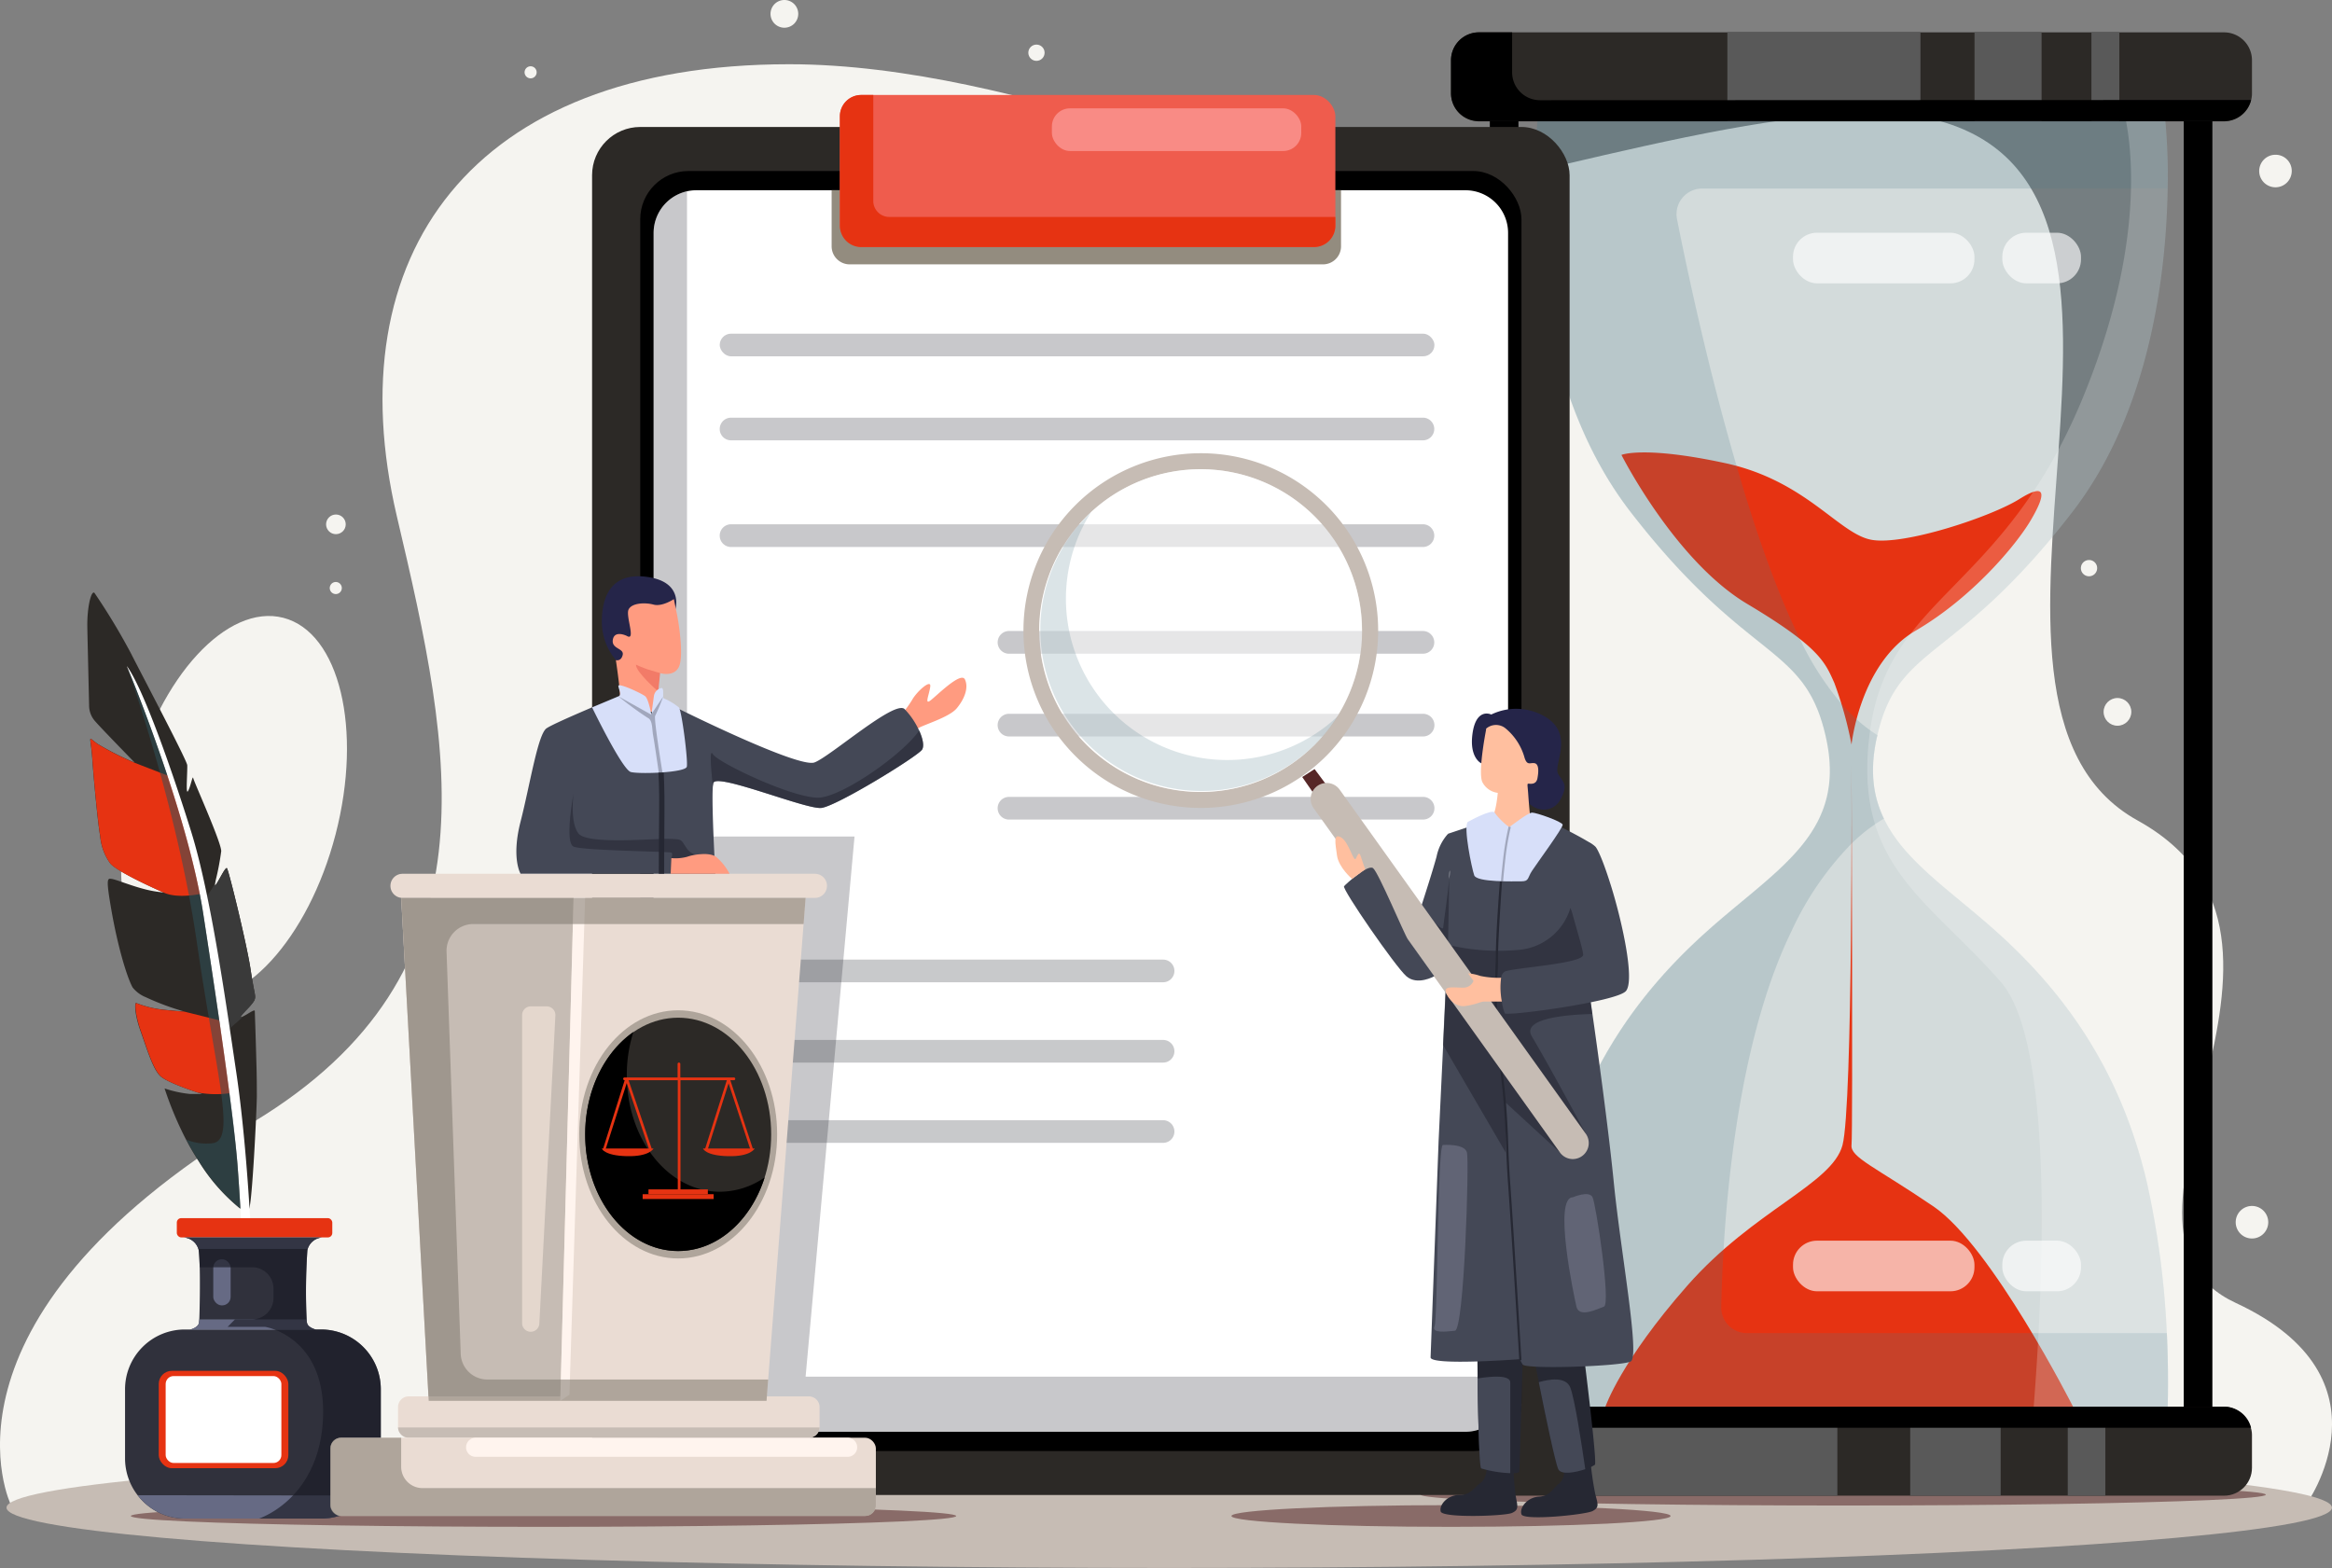 <svg xmlns="http://www.w3.org/2000/svg" viewBox="0 0 386.97 260.2"><rect x="0" y="0" width="386.97" height="260.2" fill="#808080" stroke="none"/><defs><style>.cls-1{fill:#f5f4f0;}.cls-2{fill:#c6bcb4;}.cls-27,.cls-3{fill:#562727;}.cls-3,.cls-32{opacity:0.54;}.cls-4{fill:#2c2926;}.cls-5{fill:#e63312;}.cls-6{fill:#3a3a3a;}.cls-32,.cls-7{fill:#fff;}.cls-8{fill:#30313c;}.cls-9{fill:#666a84;}.cls-10,.cls-20,.cls-22{fill:#1a1c26;}.cls-10{opacity:0.67;}.cls-11{opacity:0.53;}.cls-12{fill:#2d5159;}.cls-13{opacity:0.2;}.cls-14{fill:#4c7a89;}.cls-15{fill:#595959;}.cls-16{opacity:0.63;}.cls-17{fill:#938c7f;}.cls-18{fill:#ef5c4d;}.cls-19{fill:#f98b85;}.cls-20,.cls-21{opacity:0.24;}.cls-23{fill:#252549;}.cls-24{fill:#ffbf9f;}.cls-25,.cls-28{fill:#262833;}.cls-26{fill:#444856;}.cls-28{opacity:0.59;}.cls-29{fill:#d7dff9;}.cls-30,.cls-31{fill:#616475;}.cls-30{opacity:0.45;}.cls-33,.cls-35{fill:#eadcd3;}.cls-34{fill:#827b71;opacity:0.57;}.cls-35{opacity:0.82;}.cls-36{fill:#fff4ee;}.cls-37{fill:#ff9b80;}.cls-38{fill:#f27b68;}</style></defs><g id="Calque_2" data-name="Calque 2"><g id="Calque_1-2" data-name="Calque 1"><ellipse class="cls-1" cx="38.84" cy="134.07" rx="32.59" ry="17.41" transform="translate(-100.69 137.98) rotate(-75.45)"/><path class="cls-1" d="M371,216.21c-27-12.54,19.54-60.22-16.31-80.07s12.19-105-33.83-116.32c-22.74-5.56-74.89,13-90.92,13-15.48,0-60.1-22.16-99-22.16-52.84,0-75.23,31.77-65.09,75C75.14,125.1,83,161.41,42.12,186.15c-55.18,33.4-40.29,63.62-40.29,63.62H382.6S398,228.74,371,216.21Z"/><path class="cls-1" d="M56.72,97.58a1,1,0,1,1-1-1A1,1,0,0,1,56.72,97.58Z"/><path class="cls-1" d="M132.46,2.3a2.3,2.3,0,1,1-2.3-2.3A2.3,2.3,0,0,1,132.46,2.3Z"/><circle class="cls-1" cx="351.37" cy="118.13" r="2.3"/><circle class="cls-1" cx="171.99" cy="8.75" r="1.35"/><path class="cls-1" d="M348,94.28a1.35,1.35,0,1,1-1.35-1.35A1.34,1.34,0,0,1,348,94.28Z"/><path class="cls-1" d="M89.05,12a1,1,0,1,1-1-1A1,1,0,0,1,89.05,12Z"/><path class="cls-1" d="M376.39,202.82a2.7,2.7,0,1,1-2.7-2.7A2.7,2.7,0,0,1,376.39,202.82Z"/><path class="cls-1" d="M380.29,28.38a2.7,2.7,0,1,1-2.69-2.7A2.68,2.68,0,0,1,380.29,28.38Z"/><circle class="cls-1" cx="55.74" cy="87.01" r="1.63"/><ellipse class="cls-2" cx="194.02" cy="250.18" rx="192.94" ry="10.01"/><ellipse class="cls-3" cx="305.87" cy="248.03" rx="70.12" ry="1.8"/><ellipse class="cls-3" cx="90.19" cy="251.57" rx="68.48" ry="1.8"/><path class="cls-4" d="M14.49,104c0,.59.3,13.12.3,13.23a3.9,3.9,0,0,0,1,2.46c1,1.16,6.25,6.54,6.58,6.87h0a48.5,48.5,0,0,1-6.16-3.11c-1.79-1.25-1.18-1.57-.91,2.31s1,11.42,1.32,12.94a9.09,9.09,0,0,0,1.64,4.53c1.12,1.4,7.53,4.27,8.72,4.79l.19.08a19.07,19.07,0,0,1-3.44-.62c-2.17-.57-4.49-1.54-5.2-1.63s-1-.24,0,5.43S21,162,22,163.85a5.28,5.28,0,0,0,2.17,1.62,41.78,41.78,0,0,0,6.37,2.37l0,0s-1.47-.07-3.76-.33a17.24,17.24,0,0,1-4.18-1.07c-.29-.09-.29,1.87.74,4.72s2,6.22,3.26,7.41c.95.91,4.52,2.17,6.15,2.71l.82.26h-2a19.22,19.22,0,0,1-4.26-.92,58.35,58.35,0,0,0,3.55,8.47c.63,1.21,1.34,2.44,2.12,3.63a30.91,30.91,0,0,0,6.85,7.82l1.46.12a.45.45,0,0,0,.06-.12c.49-1.13,1.21-15.32,1.27-18.53,0-1.21,0-3.46-.08-5.83-.1-3.91-.25-8.13-.26-8.41s-.68.17-1.32.55c-.26.15-.51.29-.7.38a.55.55,0,0,1-.29.08c-.22,0,.27-.54.84-1.15A8.69,8.69,0,0,0,42.21,166c.32-.76,0-.91-.62-5.09s-3.67-16.65-3.94-16.85-1.22,1.85-1.73,2.62a1.64,1.64,0,0,1-.21.25c-.08.07-.08-.08,0-.4l.08-.44a43.73,43.73,0,0,0,.92-4.85c0-1.51-4.55-11.57-4.64-12.1s-.36.95-.7,1.78a1.92,1.92,0,0,1-.19.38c-.19.32-.21-.49-.18-1.51s.1-2.39.07-2.82c-.06-.83-7.88-15.66-9.32-18.51a105.31,105.31,0,0,0-6.08-10.08C15.14,97.92,14.44,100.76,14.49,104Z"/><path class="cls-5" d="M23.4,171.18c1,2.84,2,6.22,3.26,7.41.95.91,4.52,2.17,6.15,2.71a16.8,16.8,0,0,0,6,0l-2.47-12-5.79-1.44s-1.47-.07-3.76-.33a17.24,17.24,0,0,1-4.18-1.07C22.37,166.37,22.37,168.33,23.4,171.18Z"/><path class="cls-5" d="M15.32,125.79c.26,3.89,1,11.42,1.32,12.94a9.09,9.09,0,0,0,1.64,4.53c1.12,1.4,7.53,4.27,8.72,4.79l.19.08c2.45,1.11,6.5.12,6.5.12L28.59,129l-6.19-2.4h0a48.5,48.5,0,0,1-6.16-3.11C14.44,122.23,15.05,121.91,15.32,125.79Z"/><path class="cls-6" d="M34.36,148.66l3.21,22.46s1.24-1,2.75-2.4a.55.55,0,0,1-.29.08c-.44,0,1.85-2,2.18-2.79s0-.91-.62-5.09-3.67-16.65-3.94-16.85-1.56,2.55-1.94,2.87c-.08.07-.08-.08,0-.4A17.69,17.69,0,0,1,34.36,148.66Z"/><path class="cls-7" d="M41.42,200.69h-.07C41,201.62,41.42,200.69,41.42,200.69Z"/><path class="cls-7" d="M21.05,110.53a.93.93,0,0,1,.05.14c.85,2,10.12,24.66,12.64,41.05,2.65,17.17,5,33.46,5.65,41.29.26,3.38.41,5.85.5,7.55.11,2.24.11,3.18.11,3.18h1.59s-.05-1.2-.18-3.18c-.3-4.89-1-14.54-2.2-22.59C37.53,166.67,35,148.52,31.72,138S23.71,114.11,21.05,110.53Z"/><path class="cls-8" d="M20.75,230.62V242a10,10,0,0,0,2.1,6.14A9.85,9.85,0,0,0,30.63,252H53.32a9.86,9.86,0,0,0,7.78-3.83A10,10,0,0,0,63.19,242V230.62a9.92,9.92,0,0,0-9.87-10H30.63A9.92,9.92,0,0,0,20.75,230.62Z"/><path class="cls-8" d="M31.51,220.65H52.43s-1.23-.29-1.46-1a2.94,2.94,0,0,1-.09-.71A102,102,0,0,1,51,207.55a1.33,1.33,0,0,1,.06-.3,2.7,2.7,0,0,1,2.52-1.9H30.39a2.71,2.71,0,0,1,2.53,1.9,1.33,1.33,0,0,1,.06.3c.07.54.12,1.53.16,2.74.07,2.89,0,7-.07,8.65a4.85,4.85,0,0,1-.09.71C32.74,220.36,31.51,220.65,31.51,220.65Z"/><rect class="cls-5" x="29.34" y="202.14" width="25.8" height="3.2" rx="0.73"/><path class="cls-9" d="M30.39,205.35a2.71,2.71,0,0,1,2.53,1.9H51a2.7,2.7,0,0,1,2.52-1.9Z"/><path class="cls-9" d="M31.51,220.65H52.43s-1.23-.29-1.46-1a2.94,2.94,0,0,1-.09-.71H33.07a4.85,4.85,0,0,1-.09.71C32.74,220.36,31.51,220.65,31.51,220.65Z"/><rect class="cls-9" x="35.39" y="208.97" width="2.88" height="7.65" rx="1.4"/><path class="cls-9" d="M22.85,248.12A9.85,9.85,0,0,0,30.63,252H53.32a9.86,9.86,0,0,0,7.78-3.83Z"/><rect class="cls-5" x="26.34" y="227.48" width="21.51" height="16.16" rx="2.18"/><rect class="cls-7" x="27.49" y="228.35" width="19.2" height="14.42" rx="1.31"/><path class="cls-10" d="M30.39,205.35a2.71,2.71,0,0,1,2.53,1.9,1.33,1.33,0,0,1,.06.3c.07.54.12,1.53.16,2.74h8.71a3.54,3.54,0,0,1,3.53,3.56v1.53a3.55,3.55,0,0,1-3.53,3.56H39l-1.23,1.24H44a8.67,8.67,0,0,1,1.6.47c2.84,1.09,8.42,4.53,8,14.68S47.24,250.35,43,252H53.32a9.86,9.86,0,0,0,7.78-3.83A10,10,0,0,0,63.19,242V230.62a9.92,9.92,0,0,0-9.87-10h-.89s-1.23-.29-1.46-1a2.94,2.94,0,0,1-.09-.71A102,102,0,0,1,51,207.55a1.33,1.33,0,0,1,.06-.3,2.7,2.7,0,0,1,2.52-1.9Z"/><g class="cls-11"><path class="cls-12" d="M30.92,189.11c.63,1.21,1.34,2.44,2.12,3.63a30.91,30.91,0,0,0,6.85,7.82c-.09-1.7-.24-4.17-.5-7.55-.62-7.83-3-24.12-5.65-41.29-2.52-16.39-11.79-39-12.64-41,.72,2,8.39,23.94,11.53,45.43,3.29,22.55,6.54,32.83,2.76,33.54A8.66,8.66,0,0,1,30.92,189.11Z"/></g><g class="cls-13"><path class="cls-14" d="M359.7,233.43H254.77s-.76-19.14,3.48-37.29,13.22-31.07,25-41.6S306.51,138.23,303,122.4s-12.74-12-32.43-37.45-15.44-64.86-15.44-64.86h52.06a.08.08,0,0,0,0,0v0H359.3a100.57,100.57,0,0,1,.38,11.2C359.47,44.85,357,68,343.86,85c-19.51,25.25-28.79,21.7-32.33,37,0,.14-.06.28-.1.42-1.2,5.49-.6,9.76,1.19,13.44,3.35,7,10.94,11.83,18.62,18.7,11.76,10.53,20.73,23.45,25,41.6a144.87,144.87,0,0,1,3.32,25.1C359.9,228.48,359.7,233.43,359.7,233.43Z"/></g><path class="cls-5" d="M307.24,126.76s.24,56.8-1.5,63.28S291.05,200.78,280,213.33s-13.6,20.1-13.6,20.1H344s-13.51-26.67-23.16-33.23S307,192.05,307.24,190,307.24,126.76,307.24,126.76Z"/><path class="cls-4" d="M373.69,10v5.51a4.22,4.22,0,0,1-.15,1.13,4.61,4.61,0,0,1-4.48,3.5H245.41a4.63,4.63,0,0,1-4.63-4.63V10a4.63,4.63,0,0,1,4.63-4.63H369.06A4.63,4.63,0,0,1,373.69,10Z"/><rect class="cls-4" x="240.78" y="233.43" width="132.91" height="14.77" rx="4.63"/><rect x="247.22" y="20.09" width="4.75" height="213.34"/><rect x="362.37" y="20.09" width="4.75" height="213.34"/><path class="cls-5" d="M269.06,75.49s8.88,17.57,20.85,24.71,12.93,9.65,14.48,13.13a63.4,63.4,0,0,1,2.85,10.23s1.39-13.51,10.66-18.92S334.5,90.55,337,86.3s2.7-6.37-1.93-3.47S316,90.55,310.57,89.58s-10.86-9.84-24.35-12.74S269.06,75.49,269.06,75.49Z"/><g class="cls-13"><path class="cls-14" d="M359.7,233.43H254.77s-.76-19.14,3.48-37.29,13.22-31.07,25-41.6S306.51,138.23,303,122.4s-12.74-12-32.43-37.45-15.44-64.86-15.44-64.86h52.06a.08.08,0,0,0,0,0v0H359.3a100.57,100.57,0,0,1,.38,11.2H282.45a4.25,4.25,0,0,0-4.17,5.06c1.61,8.09,5.11,24.65,9.9,41,3,10.41,6.59,20.73,10.5,28.7h0a48.86,48.86,0,0,0,6.93,10.77,28.35,28.35,0,0,0,2.46,2.53,24.11,24.11,0,0,0,3.46,2.64c0,.14-.06.28-.1.42-1.2,5.49-.6,9.76,1.19,13.44a27.48,27.48,0,0,0-5.34,4.11l0,0a51.28,51.28,0,0,0-10,14.56c-7.82,16.06-10.43,38.51-11.27,52.83-.24,3.88-.34,7.16-.39,9.55a4.25,4.25,0,0,0,4.25,4.32h69.7C359.9,228.48,359.7,233.43,359.7,233.43Z"/></g><g class="cls-13"><path class="cls-7" d="M359.7,233.43H337.47c1.6-20.42,3.46-60.36-5.5-70.54-12.17-13.85-24.74-19.45-21.64-41.72s21.72-22.88,35-54.46c10-23.88,8.7-40.12,7.46-46.62h6.53a100.57,100.57,0,0,1,.38,11.2C359.47,44.85,357,68,343.86,85c-19.51,25.25-28.79,21.7-32.33,37,0,.14-.06.28-.1.42-1.2,5.49-.6,9.76,1.19,13.44,3.35,7,10.94,11.83,18.62,18.7,11.76,10.53,20.73,23.45,25,41.6a144.87,144.87,0,0,1,3.32,25.1C359.9,228.48,359.7,233.43,359.7,233.43Z"/></g><rect class="cls-15" x="286.64" y="5.32" width="32.04" height="14.77"/><rect class="cls-15" x="327.65" y="5.32" width="11.13" height="14.77"/><rect class="cls-15" x="347.05" y="5.32" width="4.63" height="14.77"/><rect class="cls-15" x="261.73" y="233.43" width="43.16" height="14.77"/><rect class="cls-15" x="316.98" y="233.43" width="15.01" height="14.77"/><rect class="cls-15" x="343.12" y="233.43" width="6.24" height="14.77"/><path d="M373.54,16.59a4.61,4.61,0,0,1-4.48,3.5H245.41a4.63,4.63,0,0,1-4.63-4.63V10a4.63,4.63,0,0,1,4.63-4.63h5.51V12a4.63,4.63,0,0,0,4.63,4.63Z"/><path d="M373.54,236.93a4.61,4.61,0,0,0-4.48-3.5H245.41a4.63,4.63,0,0,0-4.63,4.63v5.51a4.63,4.63,0,0,0,4.63,4.63h5.51v-6.64a4.63,4.63,0,0,1,4.63-4.63Z"/><g class="cls-16"><rect class="cls-7" x="297.53" y="38.62" width="30.11" height="8.4" rx="3.98"/><rect class="cls-7" x="332.26" y="38.62" width="13.06" height="8.4" rx="3.98"/></g><g class="cls-16"><rect class="cls-7" x="297.53" y="205.88" width="30.11" height="8.4" rx="3.98"/><rect class="cls-7" x="332.26" y="205.88" width="13.06" height="8.4" rx="3.98"/></g><rect class="cls-4" x="98.25" y="21.07" width="162.21" height="227.01" rx="8"/><rect x="106.24" y="28.38" width="146.23" height="212.41" rx="8"/><path class="cls-7" d="M250.25,38.65V230.51a7.08,7.08,0,0,1-7.08,7.08H115.54a7.09,7.09,0,0,1-7.08-7.08V38.65a7.09,7.09,0,0,1,7.08-7.08H243.17A7.08,7.08,0,0,1,250.25,38.65Z"/><path class="cls-17" d="M138,31.57h84.53a0,0,0,0,1,0,0v9.3a3,3,0,0,1-3,3H141a3,3,0,0,1-3-3v-9.3A0,0,0,0,1,138,31.57Z"/><rect class="cls-18" x="139.37" y="15.76" width="82.22" height="25.22" rx="3.54"/><path class="cls-5" d="M221.59,36v1.45A3.55,3.55,0,0,1,218.05,41H142.91a3.54,3.54,0,0,1-3.54-3.54V19.3a3.54,3.54,0,0,1,3.54-3.54h2V33.34A2.66,2.66,0,0,0,147.55,36Z"/><rect class="cls-19" x="174.55" y="17.98" width="41.38" height="7.08" rx="3"/><rect class="cls-20" x="119.43" y="55.37" width="118.6" height="3.76" rx="1.88"/><path class="cls-20" d="M236.15,73.07H121.31a1.88,1.88,0,0,1-1.88-1.88h0a1.88,1.88,0,0,1,1.88-1.88H236.15A1.88,1.88,0,0,1,238,71.19h0A1.88,1.88,0,0,1,236.15,73.07Z"/><path class="cls-20" d="M236.15,90.77H121.31a1.88,1.88,0,0,1-1.88-1.88h0A1.88,1.88,0,0,1,121.31,87H236.15A1.88,1.88,0,0,1,238,88.89h0A1.88,1.88,0,0,1,236.15,90.77Z"/><path class="cls-20" d="M236.15,108.48H167.43a1.88,1.88,0,0,1-1.88-1.88h0a1.89,1.89,0,0,1,1.88-1.89h68.72A1.89,1.89,0,0,1,238,106.6h0A1.88,1.88,0,0,1,236.15,108.48Z"/><path class="cls-20" d="M236.15,122.21H167.43a1.88,1.88,0,0,1-1.88-1.88h0a1.88,1.88,0,0,1,1.88-1.88h68.72a1.88,1.88,0,0,1,1.88,1.88h0A1.88,1.88,0,0,1,236.15,122.21Z"/><path class="cls-20" d="M236.15,136H167.43a1.88,1.88,0,0,1-1.88-1.88h0a1.88,1.88,0,0,1,1.88-1.88h68.72a1.88,1.88,0,0,1,1.88,1.88h0A1.88,1.88,0,0,1,236.15,136Z"/><g class="cls-21"><path class="cls-22" d="M193,163H124.3a1.88,1.88,0,0,1-1.88-1.88h0a1.88,1.88,0,0,1,1.88-1.88H193a1.88,1.88,0,0,1,1.88,1.88h0A1.88,1.88,0,0,1,193,163Z"/><path class="cls-22" d="M193,176.33H124.3a1.88,1.88,0,0,1-1.88-1.88h0a1.88,1.88,0,0,1,1.88-1.88H193a1.88,1.88,0,0,1,1.88,1.88h0A1.88,1.88,0,0,1,193,176.33Z"/><path class="cls-22" d="M193,189.65H124.3a1.88,1.88,0,0,1-1.88-1.88h0a1.88,1.88,0,0,1,1.88-1.88H193a1.88,1.88,0,0,1,1.88,1.88h0A1.88,1.88,0,0,1,193,189.65Z"/></g><path class="cls-20" d="M250.25,228.45v2.06a7.08,7.08,0,0,1-7.08,7.08H115.54a7.09,7.09,0,0,1-7.08-7.08V38.65A7.09,7.09,0,0,1,114,31.74V138.81H141.8l-8.12,89.64Z"/><ellipse class="cls-3" cx="240.78" cy="251.57" rx="36.44" ry="1.8"/><path class="cls-23" d="M247.46,118.57a9.46,9.46,0,0,1,9.21.53c4.56,3,1,7.88,1.9,9.35s1.69,1.77.36,4.23-4.84,2.24-6.3-.89-6.85-5.14-6.85-5.14-1.95-.89-1.45-4.79S246.79,118.27,247.46,118.57Z"/><path class="cls-24" d="M246.6,120.92l0,.17c-.21,1.09-1.34,7.23-.61,8.71a3.32,3.32,0,0,0,2.55,1.77s-.25,3-.86,3.87,2.23,2.66,2.23,2.66l3.85-.95.1-2.17s-.15-1.47-.26-3.08-.22-1.82,0-1.85,1.3.28,1.52-.89.25-2.37-.47-2.51-1.22.47-1.66-.89a9.66,9.66,0,0,0-3.1-4.84A2.5,2.5,0,0,0,246.6,120.92Z"/><path class="cls-25" d="M263.88,242a55.2,55.2,0,0,0,.82,5.86c.46,1.77.72,2.27-.41,2.88s-11.45,1.66-11.82.55,1-2.82,2.88-2.93,2.25-1.27,3.4-2.21.84-3.21.84-3.21Z"/><path class="cls-25" d="M251.09,242.32a52.15,52.15,0,0,0,.42,5.9c.33,1.8.56,2.31-.61,2.84s-11.54.88-11.83-.24,1.16-2.75,3.07-2.74,2.33-1.11,3.54-2,1.06-3.15,1.06-3.15Z"/><path class="cls-25" d="M264.66,243.06a5.57,5.57,0,0,1-1.6.74c-1.63.55-4,1-4.48,0s-2.2-9.2-3.23-14.44c-.52-2.56-.87-4.42-.87-4.42l8.41.44S265.05,242.62,264.66,243.06Z"/><path class="cls-25" d="M252.71,223.86s-.5,19.54-.61,20.31c0,.25-.65.33-1.48.29a19.2,19.2,0,0,1-4.82-.79c-.35-.23-.53-9.3-.61-14.92,0-2.54-.06-4.38-.06-4.38Z"/><path class="cls-26" d="M250.61,229.4c0,1.4,0,10.29,0,15.06a19.2,19.2,0,0,1-4.82-.79c-.35-.23-.53-9.3-.61-14.92C247.28,228.4,250.58,228.09,250.61,229.4Z"/><path class="cls-26" d="M263.06,243.8c-1.63.55-4,1-4.48,0s-2.2-9.2-3.23-14.44c1.62-.47,4.47-1,5.22.89S262.52,240.05,263.06,243.8Z"/><polygon class="cls-27" points="218.97 133.09 216.09 128.94 218.14 127.62 220.74 131.1 218.97 133.09"/><path class="cls-26" d="M240.38,157.27c-.06.18-.1.27-.1.27l-4.72-6.31s.08-.22.2-.59c.53-1.63,2-6.19,2.62-8.48a8,8,0,0,1,1.9-3.79,12.77,12.77,0,0,1,3.06,6.07C243.78,147.42,240.94,155.68,240.38,157.27Z"/><path class="cls-26" d="M270.6,225.93c-1.57.8-17.46,1.35-17.94.49l-.48-.87s-14.85,1.12-14.79-.31,1.33-35.89,1.33-35.89l.76-16v0l.78-16.62.45-9.22-.43-9.15,7.37-2.47s1.57,3.59,3.86,2.23a5.64,5.64,0,0,0,2.72-3.28s9.1,4.42,9.94,5.29c.52.54.32,10.44.09,17.91-.14,4.59-.29,8.27-.29,8.27l.27,1.91c.72,5,2.66,18.92,3.58,28.29C269,208.13,272.16,225.12,270.6,225.93Z"/><path class="cls-28" d="M254.2,172c2.66,4.43,8.95,16.14,8.95,16.14l-4.29,3.12-9-8.28v8.28l-10.41-17.86v0l.78-16.62a36.24,36.24,0,0,0,12.21.8,9.78,9.78,0,0,0,8.15-6.91l3.64,7.42c-.14,4.59-.29,8.27-.29,8.27l.27,1.91C259.23,168.39,252.5,169.13,254.2,172Z"/><path class="cls-29" d="M243.55,136.4s4.07-2.27,4.48-1.55,2.26,2.49,2.49,2.35,3-2.33,3.71-2.35,5,1.5,5.08,2-4.36,6.53-5.11,7.69-.46,1.71-1.73,1.71-7.43.19-7.84-1S242.82,137.31,243.55,136.4Z"/><path class="cls-30" d="M249.43,146.29h-.36s0-.52.36-3.73a46.6,46.6,0,0,1,.91-5.41l.36.1a42.49,42.49,0,0,0-.91,5.35C249.44,145.76,249.43,146.27,249.43,146.29Z"/><path class="cls-25" d="M252.11,225.76c0-.22-1.32-21.81-1.86-29.28-.19-2.63-.27-4.68-.35-6.67a124.3,124.3,0,0,0-1.08-13.2,75.85,75.85,0,0,1-.69-14.86c0-.94.07-1.82.08-2.73,0-4.17.67-12.66.68-12.74l.36,0c0,.08-.63,8.56-.68,12.72,0,.91,0,1.79-.08,2.73a75.21,75.21,0,0,0,.69,14.8,125.43,125.43,0,0,1,1.09,13.24c.07,2,.15,4,.34,6.65.54,7.47,1.85,29.07,1.86,29.29Z"/><path class="cls-28" d="M240.28,156.54c0,.64.05.71.1.73-.06.18-.1.27-.1.27l-4.72-6.31s.08-.22.2-.59c0,0,3.65,4.21,3.72,3.29.06-.76.79-5.57,1-8.08C240.42,148.8,240.33,155.54,240.28,156.54Z"/><path class="cls-7" d="M240.5,145.81c0-1.05.06-1.59.07-1.21A8.85,8.85,0,0,1,240.5,145.81Z"/><path class="cls-2" d="M261,192.34a2.65,2.65,0,0,1-2.15-1.1L218,134.14a2.65,2.65,0,1,1,4.29-3.12l40.84,57.1a2.66,2.66,0,0,1-2.15,4.22Z"/><path class="cls-26" d="M269.81,164.45c-1.51,1.79-19.74,4.2-20.1,3.71a7.46,7.46,0,0,1-.49-2,12.28,12.28,0,0,1-.1-3.94,1.3,1.3,0,0,1,.59-1c1.38-.62,13-1.3,13-2.78s-4.17-13.29-3.33-16,3.39-3.84,5.38-1.92c0,0,.78.74,2.59,6.55S271.32,162.66,269.81,164.45Z"/><path class="cls-24" d="M249.22,166.2s-2.32,0-2.93,0-1.33.49-3.14.74-3.08-1.54-3.25-2.48,2-.49,3.13-.58a1.77,1.77,0,0,0,1.48-1.11l-.9-1.24a7.23,7.23,0,0,1,2,.41,14.34,14.34,0,0,0,3.49.31A12.28,12.28,0,0,0,249.22,166.2Z"/><path class="cls-26" d="M238,162s-2.8,1.6-4.63,0-10.73-14.5-10.34-14.94,3.93-3.65,4.81-3,5.2,11,5.76,11.78Z"/><path class="cls-31" d="M239.43,190s3.62-.28,4,1.26-.46,29.42-2,29.57-3.91.44-3.38-.74S238.53,190,239.43,190Z"/><path class="cls-31" d="M261,198.68s2.7-1.18,3.27,0,3.07,17.7,1.89,18.14-4.13,1.92-4.57,0S257.72,198.68,261,198.68Z"/><path class="cls-24" d="M224.36,145.85s-2.23-1.9-2.5-3.89-.66-3.76.67-3,2.1,4.28,2.47,3.5.55-1.18.81-.33.74,2.12.74,2.12Z"/><path class="cls-2" d="M199.26,75.21a29.43,29.43,0,1,0,29.43,29.43A29.42,29.42,0,0,0,199.26,75.21Zm0,56.21A26.78,26.78,0,1,1,226,104.64,26.79,26.79,0,0,1,199.26,131.42Z"/><circle class="cls-32" cx="199.26" cy="104.64" r="26.77"/><g class="cls-13"><path class="cls-14" d="M222,118.84A26.77,26.77,0,1,1,181.05,85,26.77,26.77,0,0,0,222,118.84Z"/></g><polygon class="cls-33" points="133.68 148.97 133.35 153.31 127.47 228.92 127.19 232.46 71.14 232.46 66.57 148.97 133.68 148.97"/><ellipse class="cls-34" cx="112.54" cy="188.24" rx="16.42" ry="20.59"/><polygon class="cls-2" points="95.18 148.97 95.07 153.31 93.07 228.92 92.97 232.46 71.14 232.46 66.57 148.97 95.18 148.97"/><path class="cls-33" d="M135.23,149H66.79a2,2,0,0,1-2-2h0a2,2,0,0,1,2-2h68.44a2,2,0,0,1,2,2h0A2,2,0,0,1,135.23,149Z"/><path class="cls-33" d="M136,233.49v3.39a1.79,1.79,0,0,1-1.77,1.7H67.82a1.78,1.78,0,0,1-1.77-1.7v-3.39a1.77,1.77,0,0,1,1.77-1.77h66.39A1.78,1.78,0,0,1,136,233.49Z"/><ellipse class="cls-4" cx="112.54" cy="188.24" rx="15.43" ry="19.36"/><path class="cls-35" d="M88.06,167h2.66a1.44,1.44,0,0,1,1.44,1.51L89.5,219.59A1.44,1.44,0,0,1,88.07,221h0a1.43,1.43,0,0,1-1.43-1.43V168.41A1.44,1.44,0,0,1,88.06,167Z"/><path class="cls-2" d="M136,236.88a1.79,1.79,0,0,1-1.77,1.7H67.82a1.78,1.78,0,0,1-1.77-1.7Z"/><rect class="cls-33" x="54.84" y="238.58" width="90.5" height="12.98" rx="1.77"/><path class="cls-34" d="M145.34,246.94v2.85a1.77,1.77,0,0,1-1.77,1.77h-87a1.77,1.77,0,0,1-1.77-1.77v-9.44a1.78,1.78,0,0,1,1.77-1.77h10v4.82a3.54,3.54,0,0,0,3.54,3.54Z"/><path class="cls-36" d="M140.66,241.75H78.92a1.58,1.58,0,0,1-1.58-1.58h0a1.59,1.59,0,0,1,1.58-1.59h61.74a1.59,1.59,0,0,1,1.58,1.59h0A1.58,1.58,0,0,1,140.66,241.75Z"/><polygon class="cls-36" points="95.18 148.97 97.1 148.97 94.49 231.44 92.97 232.46 95.18 148.97"/><path class="cls-34" d="M74.1,157.89l2.35,66.76a4.42,4.42,0,0,0,4.42,4.27h46.6l-.27,3.54H71.14L66.57,149h67.11l-.33,4.34H78.52A4.43,4.43,0,0,0,74.1,157.89Z"/><path d="M126.89,195.38c-2.26,7.16-7.84,12.22-14.35,12.22-8.52,0-15.44-8.66-15.44-19.35,0-7.32,3.23-13.68,8-17a23.73,23.73,0,0,0-1.09,7.15c0,10.69,6.91,19.36,15.43,19.36A13.08,13.08,0,0,0,126.89,195.38Z"/><path class="cls-5" d="M121.19,179.25h.54a.23.23,0,1,0,0-.45h-8.84v-2.25a.22.22,0,0,0-.22-.22.22.22,0,0,0-.23.22v2.25h-8.85a.23.23,0,0,0,0,.45h.07l-3.59,11.4a.22.22,0,0,0,.14.28h.06a.21.21,0,0,0,.21-.16L104,179.73l3.69,10.93a.23.23,0,0,0,.28.14.25.25,0,0,0,.14-.29l-3.81-11.26h8.17v18.36a.22.22,0,0,0,.23.22.22.22,0,0,0,.22-.22V179.25h7.69L117,190.65a.23.23,0,0,0,.14.28h.07a.24.24,0,0,0,.22-.16l3.47-11,3.59,10.92a.22.22,0,0,0,.27.14.22.22,0,0,0,.14-.29Z"/><path class="cls-5" d="M99.87,190.59h8.57s-.64,1.36-4.42,1.27S99.87,190.59,99.87,190.59Z"/><path class="cls-5" d="M116.66,190.59h8.57s-.64,1.36-4.42,1.27S116.66,190.59,116.66,190.59Z"/><rect class="cls-5" x="107.61" y="197.37" width="9.85" height="0.8"/><rect class="cls-5" x="106.64" y="198.17" width="11.78" height="0.8"/><path class="cls-23" d="M102.22,109.55a9.84,9.84,0,0,1-2.35-6.38c0-4,1.43-8.33,7.63-7.42s4.51,5.62,4.51,5.62S105.26,111.1,102.22,109.55Z"/><path class="cls-37" d="M104,105.52s-2-1-2.3.6,1.88,1.42,1.63,2.55-1.13.88-1.13.88.63,4.24.67,5.65,1.79,2.41,3.45,2.69a13.13,13.13,0,0,0,2.49.24l.64-6.45s2.35.75,3.2-1,0-7.44-.44-9.35l-.39-1.91s-1.93,1.3-3.37.91-3.65-.27-4.15.83S105.59,106.48,104,105.52Z"/><path class="cls-38" d="M105.54,110.3s1,.47,2,.8,2,.58,2,.58l-.31,3.07S105.43,111.46,105.54,110.3Z"/><path class="cls-37" d="M149.21,119a19,19,0,0,0,2.16-2.88c.77-1.38,3.15-3.49,3-2.21s-1,3.09,0,2.35,5.09-4.9,5.75-3.51-.11,3.31-1.38,4.81-5.59,2.74-6.39,3.3-2.24,1.4-2.24,1.4S147.11,121,149.21,119Z"/><path class="cls-26" d="M153,124.41c-.89,1.21-14.16,9.36-16.7,9.66s-17.48-5.9-17.93-4.13a4.44,4.44,0,0,0-.08.59h0c-.24,3.13.42,14.45.42,14.45H86.38s-1.56-2.55,0-8.63,2.86-14.49,4.31-15.49,11.94-5.31,11.94-5.31,4.43,3.21,5.76,3,4.31-.89,4.31-.89,19.81,9.86,22.46,8.86,13.28-10.4,14.94-8.86a12.53,12.53,0,0,1,2.41,3.56C153.12,122.53,153.4,123.81,153,124.41Z"/><path class="cls-29" d="M98.25,117.39s5,10.34,6.43,10.72,9.07.11,9.29-.88-.83-9.28-1.32-9.84a10.48,10.48,0,0,0-2.49-1.5c-.28-.11.11-1.77-.39-1.72a1.6,1.6,0,0,0-1.27,1.39c-.11.83-.41,3-.41,3s-.48-2.54-1-3-4.54-2.33-4.48-1.72.65,1.47,0,1.72Z"/><path class="cls-30" d="M102.63,115.56a55.35,55.35,0,0,0,4.82,3.54c.88.38.72,1.82.94,3s.94,6.2.94,6.2l.6-.1s-1.49-9.08-1.21-9.41a31.08,31.08,0,0,0,1.33-3.21l-2,3Z"/><path class="cls-25" d="M110.21,145h-.89s0-6.27.06-10.18-.12-6.57-.12-6.6l.88,0s.16,2.78.12,6.66S110.21,145,110.21,145Z"/><path class="cls-28" d="M95.18,131.64s-1.55,8.18,0,8.85,15.94.81,16.23,1,0,.88,0,.88a2.52,2.52,0,0,0,2.21,0,9,9,0,0,1,3.1-.66,2.32,2.32,0,0,1-2.72-.88c-1.11-1.55-.6-1.55-3-1.63s-13.52,1-15-.88S95.18,131.64,95.18,131.64Z"/><path class="cls-37" d="M111.41,142.4l-.12,2.59h9.77a9.31,9.31,0,0,0-2.27-2.83c-1.22-.8-3.84-.32-4.7,0A7.48,7.48,0,0,1,111.41,142.4Z"/><path class="cls-28" d="M153,124.41c-.89,1.21-14.16,9.36-16.7,9.66s-17.48-5.9-17.93-4.13a4.44,4.44,0,0,0-.08.59c0-.28-.79-6.76,0-5.39s12.93,7.18,17.41,7.23c3.89,0,14.13-7.18,16.84-11.16C153.12,122.53,153.4,123.81,153,124.41Z"/></g></g></svg>
